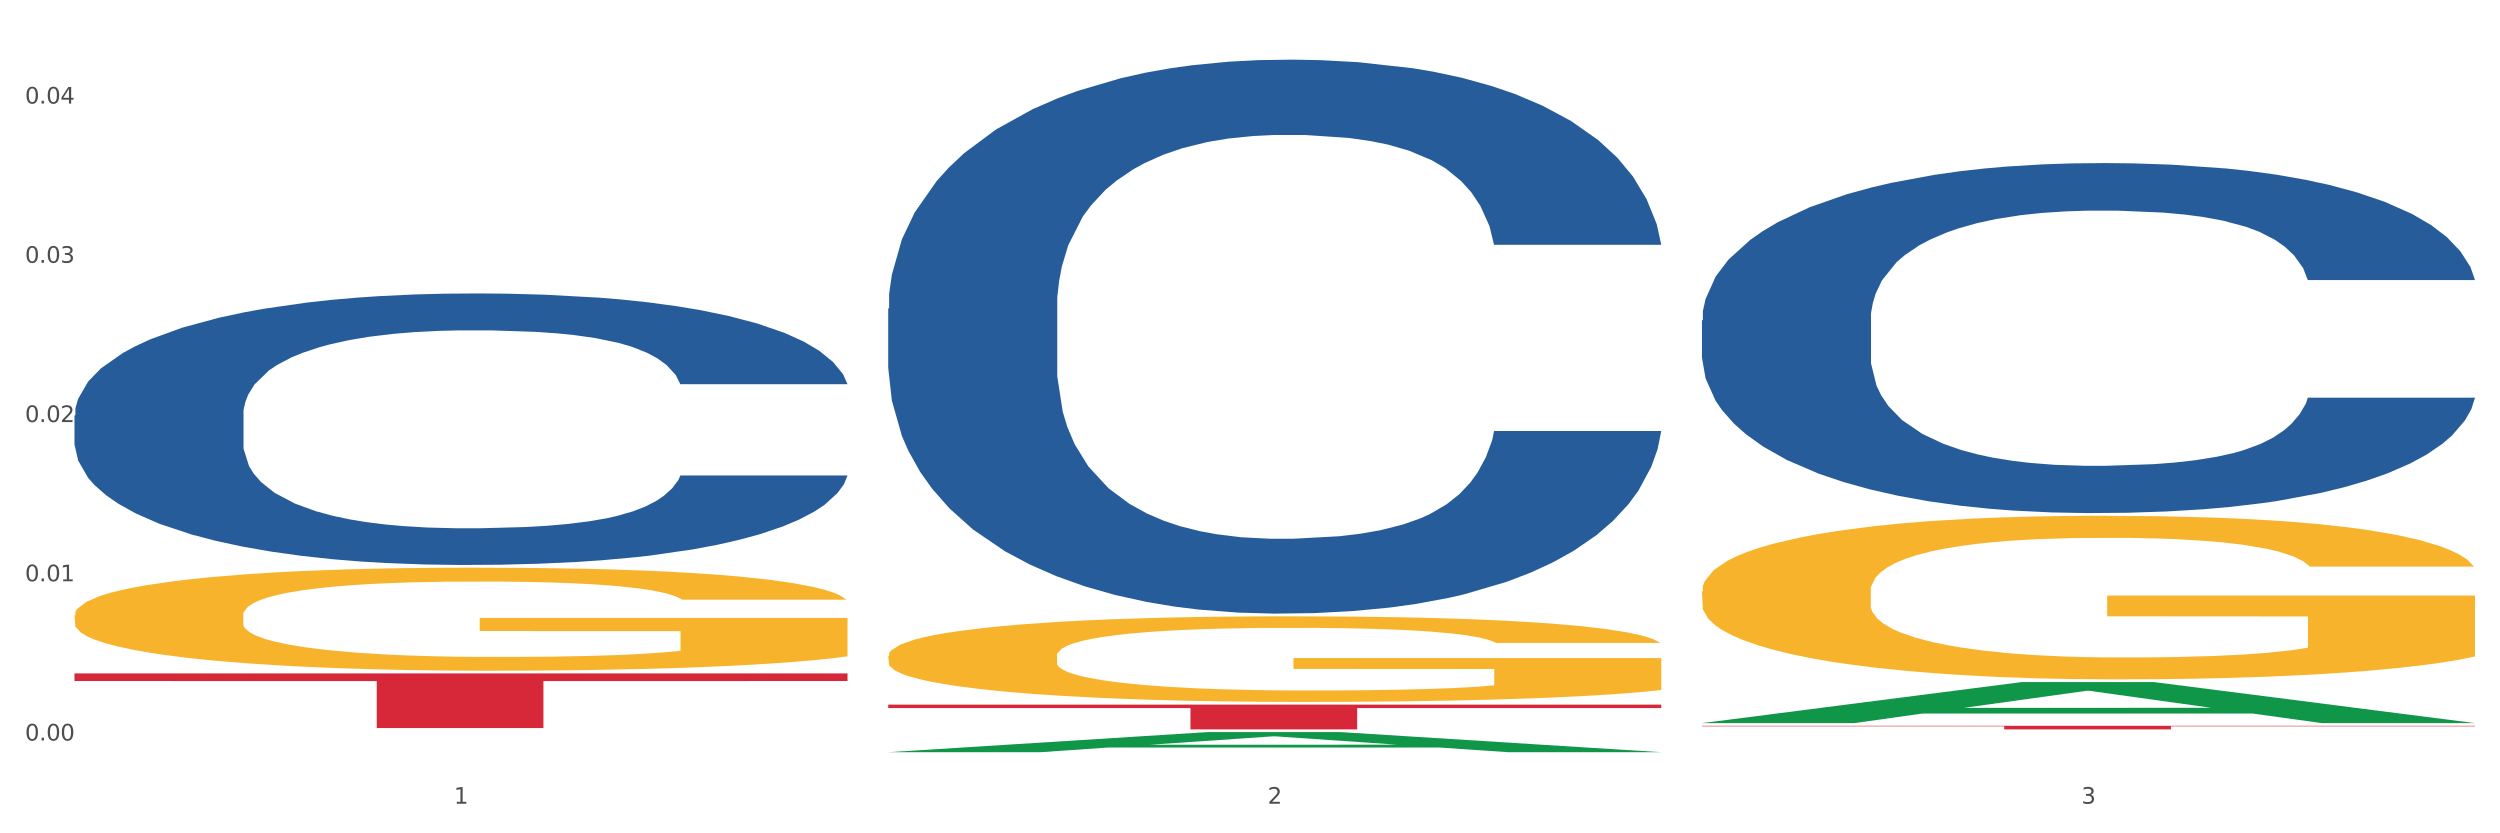 <?xml version="1.0" encoding="utf-8" standalone="no"?>
<!DOCTYPE svg PUBLIC "-//W3C//DTD SVG 1.1//EN"
  "http://www.w3.org/Graphics/SVG/1.1/DTD/svg11.dtd">
<svg xmlns:xlink="http://www.w3.org/1999/xlink" width="1080pt" height="360pt" viewBox="0 0 1080 360" xmlns="http://www.w3.org/2000/svg" version="1.1">
 <rect x="0" y="0" width="1080" height="360" fill="#333333" stroke="none"/>
 <defs>
  <style type="text/css">*{stroke-linejoin: round; stroke-linecap: butt}</style>
 </defs>
 <g id="figure_1">
  <g id="patch_1">
   <path d="M 0 360 
L 1080 360 
L 1080 0 
L 0 0 
z
" style="fill: #ffffff; stroke: #ffffff; stroke-linejoin: miter"/>
  </g>
  <g id="axes_1">
   <g id="matplotlib.axis_1">
    <g id="xtick_1">
     <g id="text_1">
      <!-- 1 -->
      <g style="fill: #4d4d4d" transform="translate(196.1 347.204) scale(0.096 -0.096)">
       <defs>
        <path id="DejaVuSans-31" d="M 794 531 
L 1825 531 
L 1825 4091 
L 703 3866 
L 703 4441 
L 1819 4666 
L 2450 4666 
L 2450 531 
L 3481 531 
L 3481 0 
L 794 0 
L 794 531 
z
" transform="scale(0.016)"/>
       </defs>
       <use xlink:href="#DejaVuSans-31"/>
      </g>
     </g>
    </g>
    <g id="xtick_2">
     <g id="text_2">
      <!-- 2 -->
      <g style="fill: #4d4d4d" transform="translate(547.634 347.204) scale(0.096 -0.096)">
       <defs>
        <path id="DejaVuSans-32" d="M 1228 531 
L 3431 531 
L 3431 0 
L 469 0 
L 469 531 
Q 828 903 1448 1529 
Q 2069 2156 2228 2338 
Q 2531 2678 2651 2914 
Q 2772 3150 2772 3378 
Q 2772 3750 2511 3984 
Q 2250 4219 1831 4219 
Q 1534 4219 1204 4116 
Q 875 4013 500 3803 
L 500 4441 
Q 881 4594 1212 4672 
Q 1544 4750 1819 4750 
Q 2544 4750 2975 4387 
Q 3406 4025 3406 3419 
Q 3406 3131 3298 2873 
Q 3191 2616 2906 2266 
Q 2828 2175 2409 1742 
Q 1991 1309 1228 531 
z
" transform="scale(0.016)"/>
       </defs>
       <use xlink:href="#DejaVuSans-32"/>
      </g>
     </g>
    </g>
    <g id="xtick_3">
     <g id="text_3">
      <!-- 3 -->
      <g style="fill: #4d4d4d" transform="translate(899.167 347.204) scale(0.096 -0.096)">
       <defs>
        <path id="DejaVuSans-33" d="M 2597 2516 
Q 3050 2419 3304 2112 
Q 3559 1806 3559 1356 
Q 3559 666 3084 287 
Q 2609 -91 1734 -91 
Q 1441 -91 1130 -33 
Q 819 25 488 141 
L 488 750 
Q 750 597 1062 519 
Q 1375 441 1716 441 
Q 2309 441 2620 675 
Q 2931 909 2931 1356 
Q 2931 1769 2642 2001 
Q 2353 2234 1838 2234 
L 1294 2234 
L 1294 2753 
L 1863 2753 
Q 2328 2753 2575 2939 
Q 2822 3125 2822 3475 
Q 2822 3834 2567 4026 
Q 2313 4219 1838 4219 
Q 1578 4219 1281 4162 
Q 984 4106 628 3988 
L 628 4550 
Q 988 4650 1302 4700 
Q 1616 4750 1894 4750 
Q 2613 4750 3031 4423 
Q 3450 4097 3450 3541 
Q 3450 3153 3228 2886 
Q 3006 2619 2597 2516 
z
" transform="scale(0.016)"/>
       </defs>
       <use xlink:href="#DejaVuSans-33"/>
      </g>
     </g>
    </g>
    <g id="xtick_4"/>
    <g id="xtick_5"/>
   </g>
   <g id="matplotlib.axis_2">
    <g id="ytick_1">
     <g id="text_4">
      <!-- 0.00 -->
      <g style="fill: #4d4d4d" transform="translate(10.8 319.901) scale(0.096 -0.096)">
       <defs>
        <path id="DejaVuSans-30" d="M 2034 4250 
Q 1547 4250 1301 3770 
Q 1056 3291 1056 2328 
Q 1056 1369 1301 889 
Q 1547 409 2034 409 
Q 2525 409 2770 889 
Q 3016 1369 3016 2328 
Q 3016 3291 2770 3770 
Q 2525 4250 2034 4250 
z
M 2034 4750 
Q 2819 4750 3233 4129 
Q 3647 3509 3647 2328 
Q 3647 1150 3233 529 
Q 2819 -91 2034 -91 
Q 1250 -91 836 529 
Q 422 1150 422 2328 
Q 422 3509 836 4129 
Q 1250 4750 2034 4750 
z
" transform="scale(0.016)"/>
        <path id="DejaVuSans-2e" d="M 684 794 
L 1344 794 
L 1344 0 
L 684 0 
L 684 794 
z
" transform="scale(0.016)"/>
       </defs>
       <use xlink:href="#DejaVuSans-30"/>
       <use xlink:href="#DejaVuSans-2e" transform="translate(63.623 0)"/>
       <use xlink:href="#DejaVuSans-30" transform="translate(95.41 0)"/>
       <use xlink:href="#DejaVuSans-30" transform="translate(159.033 0)"/>
      </g>
     </g>
    </g>
    <g id="ytick_2">
     <g id="text_5">
      <!-- 0.01 -->
      <g style="fill: #4d4d4d" transform="translate(10.8 251.111) scale(0.096 -0.096)">
       <use xlink:href="#DejaVuSans-30"/>
       <use xlink:href="#DejaVuSans-2e" transform="translate(63.623 0)"/>
       <use xlink:href="#DejaVuSans-30" transform="translate(95.41 0)"/>
       <use xlink:href="#DejaVuSans-31" transform="translate(159.033 0)"/>
      </g>
     </g>
    </g>
    <g id="ytick_3">
     <g id="text_6">
      <!-- 0.02 -->
      <g style="fill: #4d4d4d" transform="translate(10.8 182.321) scale(0.096 -0.096)">
       <use xlink:href="#DejaVuSans-30"/>
       <use xlink:href="#DejaVuSans-2e" transform="translate(63.623 0)"/>
       <use xlink:href="#DejaVuSans-30" transform="translate(95.41 0)"/>
       <use xlink:href="#DejaVuSans-32" transform="translate(159.033 0)"/>
      </g>
     </g>
    </g>
    <g id="ytick_4">
     <g id="text_7">
      <!-- 0.03 -->
      <g style="fill: #4d4d4d" transform="translate(10.8 113.531) scale(0.096 -0.096)">
       <use xlink:href="#DejaVuSans-30"/>
       <use xlink:href="#DejaVuSans-2e" transform="translate(63.623 0)"/>
       <use xlink:href="#DejaVuSans-30" transform="translate(95.41 0)"/>
       <use xlink:href="#DejaVuSans-33" transform="translate(159.033 0)"/>
      </g>
     </g>
    </g>
    <g id="ytick_5">
     <g id="text_8">
      <!-- 0.04 -->
      <g style="fill: #4d4d4d" transform="translate(10.8 44.742) scale(0.096 -0.096)">
       <defs>
        <path id="DejaVuSans-34" d="M 2419 4116 
L 825 1625 
L 2419 1625 
L 2419 4116 
z
M 2253 4666 
L 3047 4666 
L 3047 1625 
L 3713 1625 
L 3713 1100 
L 3047 1100 
L 3047 0 
L 2419 0 
L 2419 1100 
L 313 1100 
L 313 1709 
L 2253 4666 
z
" transform="scale(0.016)"/>
       </defs>
       <use xlink:href="#DejaVuSans-30"/>
       <use xlink:href="#DejaVuSans-2e" transform="translate(63.623 0)"/>
       <use xlink:href="#DejaVuSans-30" transform="translate(95.41 0)"/>
       <use xlink:href="#DejaVuSans-34" transform="translate(159.033 0)"/>
      </g>
     </g>
    </g>
    <g id="ytick_6"/>
    <g id="ytick_7"/>
    <g id="ytick_8"/>
    <g id="ytick_9"/>
   </g>
   <g id="PolyCollection_1">
    <path d="M 383.709 324.933 
L 384.053 324.925 
L 521.767 316.262 
L 578.919 316.254 
L 717.666 324.95 
L 651.563 324.95 
L 621.61 322.925 
L 479.42 322.925 
L 478.387 322.957 
L 449.467 324.95 
L 383.709 324.95 
L 383.709 324.933 
L 497.323 321.716 
L 603.708 321.708 
L 551.032 318.107 
L 550.343 318.091 
L 549.655 318.115 
L 496.979 321.708 
L 497.323 321.716 
L 383.709 324.933 
z
" clip-path="url(#pe825af025d)" style="fill: #109648"/>
    <path d="M 32.175 179.47 
L 32.57 179.363 
L 32.57 176.363 
L 33.754 172.292 
L 38.096 164.793 
L 43.623 159.116 
L 53.097 152.474 
L 58.228 149.688 
L 64.939 146.582 
L 78.755 141.547 
L 94.545 137.261 
L 105.598 134.905 
L 113.888 133.405 
L 132.441 130.727 
L 143.099 129.548 
L 154.152 128.584 
L 163.626 127.941 
L 179.416 127.191 
L 192.048 126.87 
L 206.654 126.763 
L 218.891 126.87 
L 235.076 127.299 
L 258.761 128.584 
L 267.84 129.334 
L 280.077 130.619 
L 292.709 132.334 
L 302.972 134.048 
L 314.815 136.512 
L 327.052 139.725 
L 338.895 143.796 
L 347.184 147.546 
L 353.895 151.51 
L 359.816 156.33 
L 364.158 161.58 
L 366.132 165.972 
L 293.893 165.972 
L 291.919 162.008 
L 287.972 157.723 
L 284.025 154.831 
L 279.682 152.474 
L 272.972 149.795 
L 267.05 148.081 
L 257.182 146.046 
L 248.102 144.76 
L 240.602 144.011 
L 231.523 143.368 
L 212.18 142.725 
L 198.364 142.725 
L 189.68 142.939 
L 179.021 143.475 
L 169.942 144.225 
L 159.284 145.51 
L 150.994 146.903 
L 142.705 148.724 
L 137.968 150.01 
L 130.862 152.367 
L 126.125 154.295 
L 119.809 157.616 
L 116.256 159.973 
L 109.94 166.079 
L 107.177 170.578 
L 105.993 173.685 
L 105.203 177.113 
L 105.203 193.825 
L 107.572 201.324 
L 109.546 204.538 
L 112.704 208.18 
L 118.625 212.894 
L 127.309 217.501 
L 136.389 220.822 
L 143.889 222.857 
L 150.994 224.357 
L 158.1 225.535 
L 166.784 226.607 
L 173.89 227.249 
L 184.548 227.892 
L 197.18 228.214 
L 207.049 228.214 
L 227.181 227.678 
L 236.26 227.142 
L 244.944 226.392 
L 254.418 225.214 
L 261.919 223.928 
L 266.261 222.964 
L 273.366 220.929 
L 278.893 218.786 
L 283.63 216.322 
L 286.788 214.18 
L 290.34 210.966 
L 293.104 207.323 
L 293.893 205.395 
L 366.132 205.395 
L 364.553 209.252 
L 361.79 213.001 
L 356.263 218.036 
L 351.921 220.929 
L 345.211 224.464 
L 338.105 227.464 
L 328.236 230.785 
L 319.157 233.249 
L 309.683 235.391 
L 299.42 237.319 
L 280.867 239.998 
L 274.156 240.748 
L 259.945 242.033 
L 248.892 242.783 
L 232.707 243.533 
L 216.128 243.961 
L 198.759 244.069 
L 183.364 243.854 
L 166.389 243.211 
L 155.731 242.569 
L 143.889 241.605 
L 130.073 240.105 
L 117.046 238.284 
L 104.809 236.141 
L 93.361 233.677 
L 82.703 230.892 
L 68.887 226.285 
L 58.623 221.786 
L 51.123 217.608 
L 45.991 214.073 
L 40.859 209.573 
L 38.096 206.466 
L 33.754 198.967 
L 32.175 192.004 
L 32.175 179.47 
z
" clip-path="url(#pe825af025d)" style="fill: #255c99"/>
    <path d="M 383.709 133.292 
L 384.104 133.074 
L 384.104 126.954 
L 385.288 118.649 
L 389.63 103.349 
L 395.157 91.765 
L 404.631 78.215 
L 409.762 72.532 
L 416.473 66.194 
L 430.289 55.921 
L 446.079 47.179 
L 457.132 42.37 
L 465.422 39.31 
L 483.975 33.846 
L 494.633 31.442 
L 505.686 29.475 
L 515.16 28.164 
L 530.95 26.634 
L 543.582 25.978 
L 558.188 25.759 
L 570.425 25.978 
L 586.61 26.852 
L 610.295 29.475 
L 619.374 31.005 
L 631.611 33.628 
L 644.243 37.125 
L 654.506 40.622 
L 666.349 45.649 
L 678.586 52.206 
L 690.428 60.511 
L 698.718 68.161 
L 705.429 76.247 
L 711.35 86.083 
L 715.692 96.792 
L 717.666 105.753 
L 645.427 105.753 
L 643.453 97.667 
L 639.506 88.924 
L 635.558 83.023 
L 631.216 78.215 
L 624.505 72.75 
L 618.584 69.253 
L 608.716 65.101 
L 599.636 62.478 
L 592.136 60.948 
L 583.057 59.637 
L 563.714 58.325 
L 549.898 58.325 
L 541.214 58.762 
L 530.555 59.855 
L 521.476 61.385 
L 510.818 64.008 
L 502.528 66.849 
L 494.238 70.565 
L 489.501 73.188 
L 482.396 77.996 
L 477.659 81.93 
L 471.343 88.706 
L 467.79 93.514 
L 461.474 105.972 
L 458.711 115.152 
L 457.527 121.49 
L 456.737 128.484 
L 456.737 162.58 
L 459.106 177.879 
L 461.08 184.436 
L 464.238 191.867 
L 470.159 201.484 
L 478.843 210.882 
L 487.922 217.658 
L 495.423 221.81 
L 502.528 224.87 
L 509.634 227.274 
L 518.318 229.46 
L 525.424 230.771 
L 536.082 232.083 
L 548.714 232.738 
L 558.582 232.738 
L 578.715 231.646 
L 587.794 230.553 
L 596.478 229.023 
L 605.952 226.619 
L 613.453 223.996 
L 617.795 222.029 
L 624.9 217.876 
L 630.427 213.505 
L 635.164 208.478 
L 638.322 204.107 
L 641.874 197.55 
L 644.638 190.119 
L 645.427 186.184 
L 717.666 186.184 
L 716.087 194.053 
L 713.324 201.702 
L 707.797 211.975 
L 703.455 217.876 
L 696.744 225.089 
L 689.639 231.208 
L 679.77 237.984 
L 670.691 243.011 
L 661.217 247.382 
L 650.954 251.316 
L 632.4 256.78 
L 625.69 258.31 
L 611.479 260.933 
L 600.426 262.463 
L 584.241 263.993 
L 567.662 264.867 
L 550.293 265.086 
L 534.898 264.648 
L 517.923 263.337 
L 507.265 262.026 
L 495.423 260.059 
L 481.607 256.999 
L 468.58 253.283 
L 456.343 248.912 
L 444.895 243.885 
L 434.237 238.202 
L 420.421 228.804 
L 410.157 219.625 
L 402.657 211.101 
L 397.525 203.888 
L 392.393 194.708 
L 389.63 188.37 
L 385.288 173.071 
L 383.709 158.864 
L 383.709 133.292 
z
" clip-path="url(#pe825af025d)" style="fill: #255c99"/>
    <path d="M 735.243 138.385 
L 735.638 138.247 
L 735.638 134.381 
L 736.822 129.133 
L 741.164 119.467 
L 746.691 112.149 
L 756.164 103.587 
L 761.296 99.997 
L 768.007 95.993 
L 781.823 89.503 
L 797.613 83.979 
L 808.666 80.941 
L 816.956 79.008 
L 835.509 75.556 
L 846.167 74.037 
L 857.22 72.794 
L 866.694 71.966 
L 882.484 70.999 
L 895.116 70.585 
L 909.722 70.447 
L 921.959 70.585 
L 938.144 71.137 
L 961.828 72.794 
L 970.908 73.761 
L 983.145 75.418 
L 995.777 77.627 
L 1006.04 79.837 
L 1017.883 83.013 
L 1030.12 87.155 
L 1041.962 92.402 
L 1050.252 97.235 
L 1056.963 102.345 
L 1062.884 108.558 
L 1067.226 115.325 
L 1069.2 120.986 
L 996.961 120.986 
L 994.987 115.877 
L 991.04 110.354 
L 987.092 106.625 
L 982.75 103.587 
L 976.039 100.135 
L 970.118 97.926 
L 960.249 95.302 
L 951.17 93.645 
L 943.67 92.679 
L 934.591 91.85 
L 915.248 91.022 
L 901.432 91.022 
L 892.747 91.298 
L 882.089 91.988 
L 873.01 92.955 
L 862.352 94.612 
L 854.062 96.407 
L 845.772 98.754 
L 841.035 100.411 
L 833.93 103.449 
L 829.193 105.935 
L 822.877 110.215 
L 819.324 113.253 
L 813.008 121.124 
L 810.245 126.924 
L 809.061 130.928 
L 808.271 135.347 
L 808.271 156.889 
L 810.64 166.555 
L 812.613 170.697 
L 815.771 175.392 
L 821.693 181.468 
L 830.377 187.406 
L 839.456 191.686 
L 846.957 194.31 
L 854.062 196.243 
L 861.168 197.762 
L 869.852 199.143 
L 876.957 199.972 
L 887.616 200.8 
L 900.248 201.214 
L 910.116 201.214 
L 930.249 200.524 
L 939.328 199.833 
L 948.012 198.867 
L 957.486 197.348 
L 964.986 195.691 
L 969.329 194.448 
L 976.434 191.824 
L 981.961 189.063 
L 986.698 185.887 
L 989.856 183.125 
L 993.408 178.982 
L 996.172 174.287 
L 996.961 171.802 
L 1069.2 171.802 
L 1067.621 176.773 
L 1064.858 181.606 
L 1059.331 188.096 
L 1054.989 191.824 
L 1048.278 196.381 
L 1041.173 200.248 
L 1031.304 204.528 
L 1022.225 207.704 
L 1012.751 210.466 
L 1002.488 212.952 
L 983.934 216.404 
L 977.224 217.37 
L 963.013 219.027 
L 951.96 219.994 
L 935.775 220.961 
L 919.196 221.513 
L 901.827 221.651 
L 886.431 221.375 
L 869.457 220.546 
L 858.799 219.718 
L 846.957 218.475 
L 833.14 216.542 
L 820.114 214.194 
L 807.877 211.433 
L 796.429 208.257 
L 785.771 204.666 
L 771.954 198.729 
L 761.691 192.929 
L 754.191 187.544 
L 749.059 182.987 
L 743.927 177.187 
L 741.164 173.183 
L 736.822 163.517 
L 735.243 154.541 
L 735.243 138.385 
z
" clip-path="url(#pe825af025d)" style="fill: #255c99"/>
    <path d="M 32.175 265.806 
L 32.569 265.765 
L 32.569 264.301 
L 33.358 263.041 
L 37.301 259.991 
L 43.215 257.47 
L 47.552 256.128 
L 51.889 255.03 
L 57.015 253.932 
L 63.323 252.794 
L 74.758 251.127 
L 81.855 250.273 
L 90.529 249.378 
L 106.3 248.077 
L 117.734 247.345 
L 129.563 246.735 
L 148.883 246.003 
L 161.5 245.678 
L 174.905 245.434 
L 191.071 245.271 
L 203.294 245.23 
L 230.105 245.352 
L 252.973 245.718 
L 264.013 246.003 
L 278.207 246.491 
L 285.699 246.816 
L 297.921 247.467 
L 310.538 248.321 
L 319.213 249.053 
L 332.224 250.435 
L 342.081 251.818 
L 351.149 253.526 
L 355.881 254.705 
L 359.429 255.803 
L 362.584 257.063 
L 365.738 259.056 
L 294.767 259.056 
L 292.007 257.633 
L 287.67 256.291 
L 281.361 254.99 
L 275.842 254.176 
L 266.379 253.16 
L 257.705 252.509 
L 248.636 252.021 
L 237.596 251.615 
L 228.922 251.411 
L 216.699 251.249 
L 192.648 251.289 
L 176.482 251.615 
L 165.442 252.021 
L 158.345 252.387 
L 152.037 252.794 
L 144.94 253.363 
L 136.66 254.217 
L 130.746 254.99 
L 124.831 255.965 
L 120.1 256.941 
L 115.763 258.08 
L 112.214 259.3 
L 109.454 260.56 
L 107.089 262.105 
L 105.117 264.667 
L 105.117 270.238 
L 105.906 271.499 
L 107.877 273.166 
L 110.243 274.426 
L 114.186 275.931 
L 117.734 276.947 
L 124.437 278.411 
L 131.928 279.631 
L 137.843 280.404 
L 143.757 281.054 
L 154.008 281.949 
L 165.442 282.681 
L 175.3 283.128 
L 188.705 283.535 
L 197.774 283.697 
L 205.659 283.779 
L 224.979 283.779 
L 238.779 283.657 
L 254.156 283.372 
L 265.984 283.006 
L 275.842 282.559 
L 286.881 281.827 
L 293.979 281.136 
L 293.979 272.637 
L 207.236 272.596 
L 207.236 266.944 
L 366.132 266.944 
L 366.132 283.535 
L 359.429 284.389 
L 351.938 285.161 
L 344.052 285.852 
L 332.224 286.706 
L 318.03 287.52 
L 305.413 288.089 
L 292.007 288.577 
L 276.236 289.024 
L 255.733 289.431 
L 243.116 289.593 
L 227.345 289.715 
L 208.814 289.756 
L 192.648 289.675 
L 176.877 289.471 
L 160.317 289.105 
L 144.151 288.577 
L 131.928 288.048 
L 119.706 287.398 
L 106.694 286.544 
L 96.443 285.73 
L 88.557 284.998 
L 79.883 284.063 
L 70.42 282.843 
L 63.323 281.745 
L 57.015 280.607 
L 50.312 279.143 
L 45.581 277.883 
L 40.849 276.297 
L 38.089 275.117 
L 34.935 273.288 
L 32.569 270.726 
L 32.175 265.806 
z
" clip-path="url(#pe825af025d)" style="fill: #f7b32b"/>
    <path d="M 735.243 313.554 
L 1069.2 313.554 
L 1069.2 313.767 
L 937.833 313.769 
L 937.833 315.092 
L 865.818 315.092 
L 865.818 313.769 
L 735.243 313.767 
L 735.243 313.555 
L 735.243 313.554 
z
" clip-path="url(#pe825af025d)" style="fill: #d62839"/>
    <path d="M 32.175 290.918 
L 366.132 290.918 
L 366.132 294.199 
L 234.765 294.222 
L 234.765 314.531 
L 162.751 314.531 
L 162.751 294.222 
L 32.175 294.199 
L 32.175 290.94 
L 32.175 290.918 
z
" clip-path="url(#pe825af025d)" style="fill: #d62839"/>
    <path d="M 383.709 304.401 
L 717.666 304.401 
L 717.666 305.887 
L 586.299 305.897 
L 586.299 315.092 
L 514.285 315.092 
L 514.285 305.897 
L 383.709 305.887 
L 383.709 304.411 
L 383.709 304.401 
z
" clip-path="url(#pe825af025d)" style="fill: #d62839"/>
    <path d="M 735.243 312.358 
L 735.587 312.342 
L 873.301 294.666 
L 930.453 294.649 
L 1069.2 312.392 
L 1003.097 312.392 
L 973.144 308.26 
L 830.954 308.26 
L 829.921 308.327 
L 801.001 312.392 
L 735.243 312.392 
L 735.243 312.358 
L 848.857 305.795 
L 955.241 305.778 
L 902.566 298.431 
L 901.877 298.398 
L 901.189 298.448 
L 848.513 305.778 
L 848.857 305.795 
L 735.243 312.358 
z
" clip-path="url(#pe825af025d)" style="fill: #109648"/>
    <path d="M 735.243 255.472 
L 735.637 255.407 
L 735.637 253.084 
L 736.426 251.083 
L 740.368 246.242 
L 746.283 242.24 
L 750.62 240.11 
L 754.957 238.368 
L 760.083 236.625 
L 766.391 234.818 
L 777.825 232.172 
L 784.922 230.816 
L 793.597 229.396 
L 809.368 227.331 
L 820.802 226.169 
L 832.631 225.201 
L 851.95 224.039 
L 864.567 223.523 
L 877.973 223.136 
L 894.139 222.878 
L 906.361 222.813 
L 933.173 223.007 
L 956.041 223.588 
L 967.081 224.039 
L 981.275 224.814 
L 988.766 225.33 
L 1000.989 226.363 
L 1013.606 227.718 
L 1022.28 228.88 
L 1035.292 231.075 
L 1045.149 233.269 
L 1054.217 235.98 
L 1058.949 237.851 
L 1062.497 239.594 
L 1065.651 241.595 
L 1068.806 244.758 
L 997.835 244.758 
L 995.075 242.499 
L 990.738 240.369 
L 984.429 238.303 
L 978.909 237.012 
L 969.447 235.399 
L 960.772 234.366 
L 951.704 233.592 
L 940.664 232.946 
L 931.99 232.624 
L 919.767 232.365 
L 895.716 232.43 
L 879.55 232.946 
L 868.51 233.592 
L 861.413 234.173 
L 855.105 234.818 
L 848.008 235.722 
L 839.728 237.077 
L 833.813 238.303 
L 827.899 239.852 
L 823.168 241.401 
L 818.831 243.209 
L 815.282 245.145 
L 812.522 247.146 
L 810.156 249.598 
L 808.185 253.664 
L 808.185 262.507 
L 808.974 264.508 
L 810.945 267.154 
L 813.311 269.155 
L 817.254 271.543 
L 820.802 273.156 
L 827.505 275.48 
L 834.996 277.416 
L 840.91 278.643 
L 846.825 279.675 
L 857.076 281.095 
L 868.51 282.257 
L 878.367 282.967 
L 891.773 283.612 
L 900.841 283.87 
L 908.727 284 
L 928.047 284 
L 941.847 283.806 
L 957.224 283.354 
L 969.052 282.773 
L 978.909 282.063 
L 989.949 280.902 
L 997.046 279.804 
L 997.046 266.315 
L 910.304 266.25 
L 910.304 257.279 
L 1069.2 257.279 
L 1069.2 283.612 
L 1062.497 284.968 
L 1055.006 286.194 
L 1047.12 287.291 
L 1035.292 288.647 
L 1021.098 289.938 
L 1008.481 290.841 
L 995.075 291.616 
L 979.304 292.326 
L 958.801 292.971 
L 946.184 293.229 
L 930.413 293.423 
L 911.881 293.487 
L 895.716 293.358 
L 879.944 293.036 
L 863.385 292.455 
L 847.219 291.616 
L 834.996 290.777 
L 822.773 289.744 
L 809.762 288.388 
L 799.511 287.098 
L 791.625 285.936 
L 782.951 284.451 
L 773.488 282.515 
L 766.391 280.772 
L 760.083 278.965 
L 753.38 276.642 
L 748.648 274.641 
L 743.917 272.124 
L 741.157 270.252 
L 738.003 267.348 
L 735.637 263.281 
L 735.243 255.472 
z
" clip-path="url(#pe825af025d)" style="fill: #f7b32b"/>
    <path d="M 383.709 283.341 
L 384.103 283.308 
L 384.103 282.092 
L 384.892 281.044 
L 388.835 278.511 
L 394.749 276.416 
L 399.086 275.301 
L 403.423 274.389 
L 408.549 273.477 
L 414.857 272.531 
L 426.291 271.146 
L 433.388 270.437 
L 442.063 269.693 
L 457.834 268.612 
L 469.268 268.004 
L 481.097 267.498 
L 500.416 266.889 
L 513.034 266.619 
L 526.439 266.416 
L 542.605 266.281 
L 554.827 266.248 
L 581.639 266.349 
L 604.507 266.653 
L 615.547 266.889 
L 629.741 267.295 
L 637.232 267.565 
L 649.455 268.106 
L 662.072 268.815 
L 670.746 269.423 
L 683.758 270.572 
L 693.615 271.72 
L 702.683 273.139 
L 707.415 274.119 
L 710.963 275.031 
L 714.118 276.078 
L 717.272 277.734 
L 646.301 277.734 
L 643.541 276.551 
L 639.204 275.436 
L 632.895 274.355 
L 627.375 273.68 
L 617.913 272.835 
L 609.238 272.295 
L 600.17 271.889 
L 589.13 271.551 
L 580.456 271.382 
L 568.233 271.247 
L 544.182 271.281 
L 528.016 271.551 
L 516.976 271.889 
L 509.879 272.193 
L 503.571 272.531 
L 496.474 273.004 
L 488.194 273.713 
L 482.28 274.355 
L 476.365 275.166 
L 471.634 275.977 
L 467.297 276.923 
L 463.748 277.936 
L 460.988 278.984 
L 458.623 280.267 
L 456.651 282.396 
L 456.651 287.024 
L 457.44 288.071 
L 459.411 289.456 
L 461.777 290.503 
L 465.72 291.753 
L 469.268 292.598 
L 475.971 293.814 
L 483.462 294.827 
L 489.377 295.469 
L 495.291 296.01 
L 505.542 296.753 
L 516.976 297.361 
L 526.833 297.733 
L 540.239 298.071 
L 549.308 298.206 
L 557.193 298.273 
L 576.513 298.273 
L 590.313 298.172 
L 605.69 297.935 
L 617.518 297.631 
L 627.375 297.26 
L 638.415 296.652 
L 645.512 296.077 
L 645.512 289.017 
L 558.77 288.983 
L 558.77 284.287 
L 717.666 284.287 
L 717.666 298.071 
L 710.963 298.78 
L 703.472 299.422 
L 695.586 299.996 
L 683.758 300.706 
L 669.564 301.381 
L 656.947 301.854 
L 643.541 302.26 
L 627.77 302.631 
L 607.267 302.969 
L 594.65 303.104 
L 578.879 303.205 
L 560.347 303.239 
L 544.182 303.172 
L 528.411 303.003 
L 511.851 302.699 
L 495.685 302.26 
L 483.462 301.82 
L 471.24 301.28 
L 458.228 300.57 
L 447.977 299.895 
L 440.091 299.287 
L 431.417 298.51 
L 421.954 297.496 
L 414.857 296.584 
L 408.549 295.638 
L 401.846 294.422 
L 397.115 293.375 
L 392.383 292.057 
L 389.623 291.078 
L 386.469 289.557 
L 384.103 287.429 
L 383.709 283.341 
z
" clip-path="url(#pe825af025d)" style="fill: #f7b32b"/>
   </g>
  </g>
 </g>
 <defs>
  <clipPath id="pe825af025d">
   <rect x="32.175" y="10.8" width="1037.025" height="329.109"/>
  </clipPath>
 </defs>
</svg>
